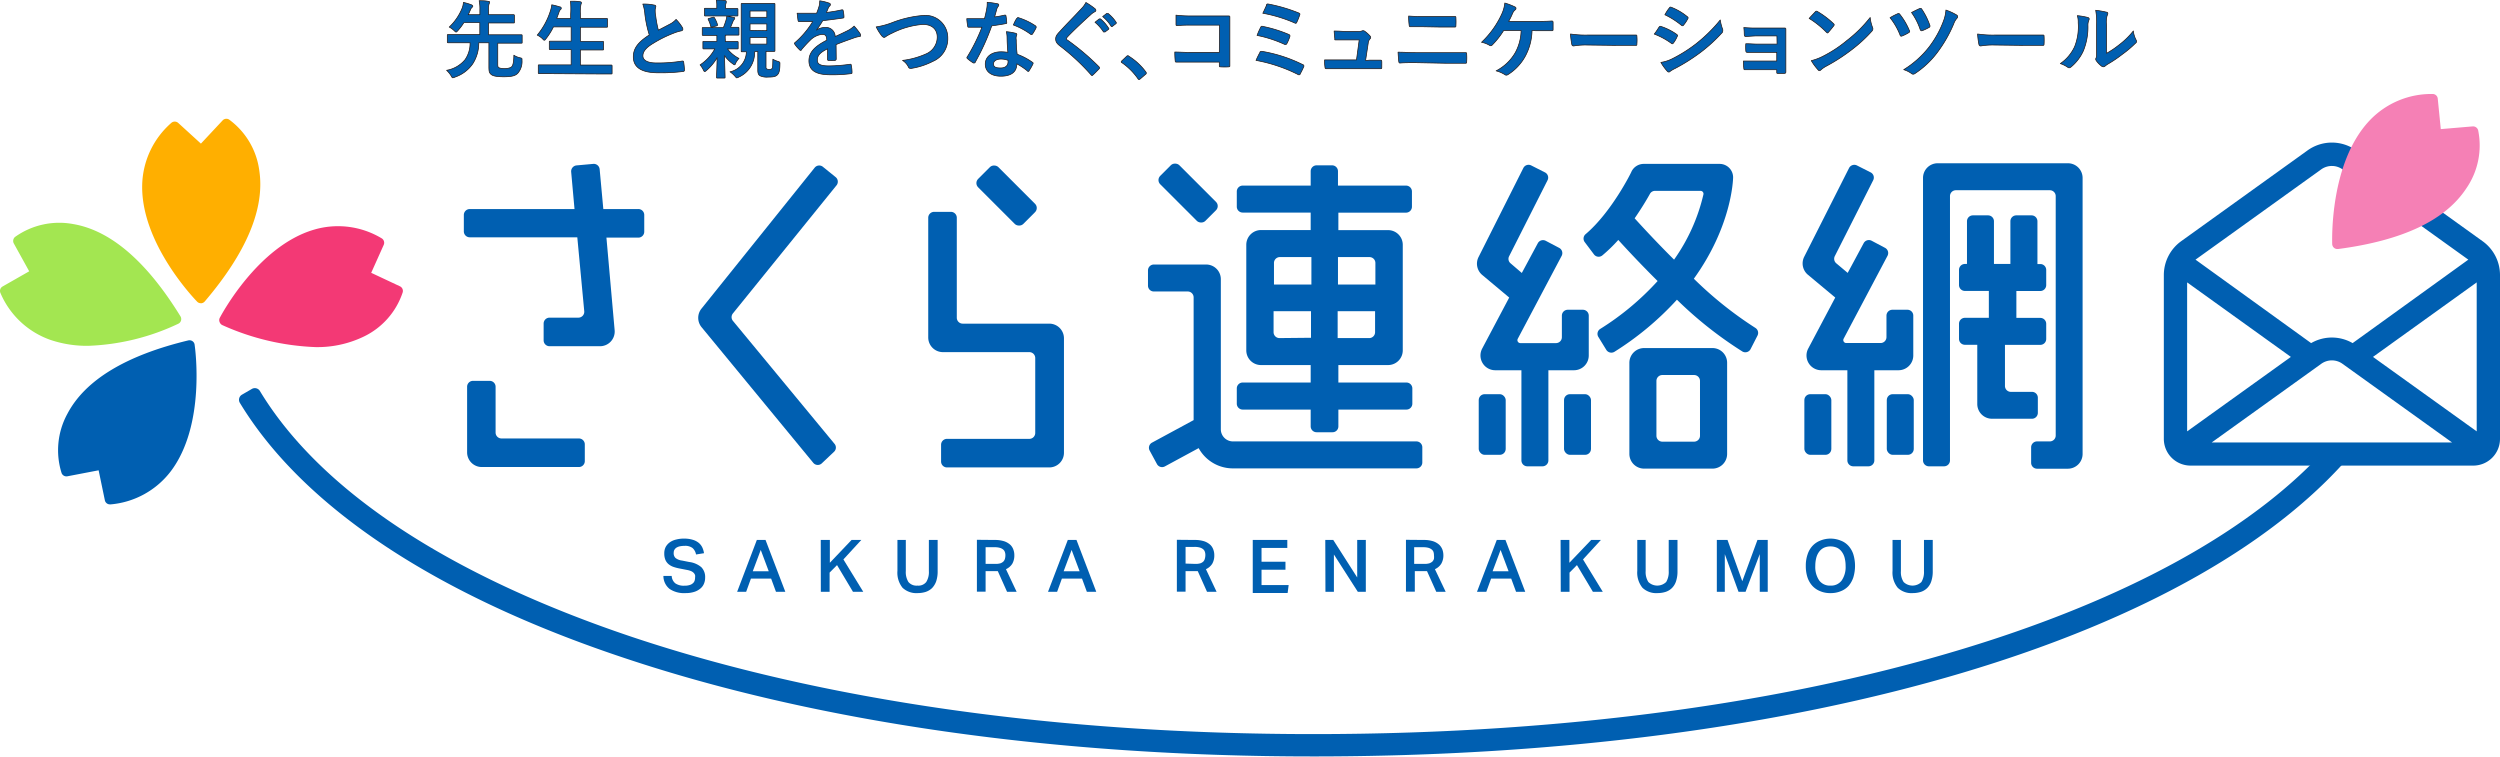 <svg xmlns="http://www.w3.org/2000/svg" viewBox="0 0 313.31 94.9"><defs><style>.cls-1{isolation:isolate;}.cls-2,.cls-3{fill:#005fb1;}.cls-2{stroke:#231815;stroke-linecap:round;stroke-linejoin:round;stroke-width:0.09px;}.cls-4{fill:#ffaf00;}.cls-5{fill:#a3e651;}.cls-6{fill:#f33975;}.cls-7{fill:#f580b5;}</style></defs><g id="レイヤー_2" data-name="レイヤー 2"><g id="contents"><g id="_0_TOP" data-name=" 0 TOP"><g id="いざという時の_伝わらない_をつくらない" data-name="いざという時の 伝わらない をつくらない" class="cls-1"><g class="cls-1"><path class="cls-2" d="M62.38,7.93c0,.35,0,.43.1.52s.34.14.76.14.74-.08.89-.23.26-.55.27-1.44a2.29,2.29,0,0,0,.77.32c.26.06.26.06.25.33a2.24,2.24,0,0,1-.52,1.6c-.29.3-.69.45-1.74.45s-1.42-.12-1.64-.32-.25-.39-.25-1V5.36H60A4.79,4.79,0,0,1,59.24,8,4.46,4.46,0,0,1,57,9.67a.76.76,0,0,1-.25.08c-.08,0-.12-.08-.22-.26a3.38,3.38,0,0,0-.56-.68,3.84,3.84,0,0,0,2.32-1.34,3.57,3.57,0,0,0,.62-2.11H57.52c-1,0-1.27,0-1.34,0s-.12,0-.12-.11V4.44c0-.1,0-.11.12-.11s.39,0,1.34,0h2.61V2.84h-2a6.81,6.81,0,0,1-.75,1c-.11.12-.17.18-.22.18s-.12-.06-.24-.18a3.18,3.18,0,0,0-.62-.45,6.63,6.63,0,0,0,1.56-2.23A2.53,2.53,0,0,0,58.08.3a7.39,7.39,0,0,1,1,.3c.09.05.17.1.17.16s0,.11-.1.16a.87.87,0,0,0-.19.31c-.1.21-.18.42-.28.61h1.46V1.26A5,5,0,0,0,60.05.09c.4,0,.76,0,1.14.08.09,0,.17,0,.17.12a.74.74,0,0,1-.07.21,1.87,1.87,0,0,0-.06.7v.64H62.9c1,0,1.39,0,1.45,0s.12,0,.12.13v.79c0,.11,0,.12-.12.12s-.42,0-1.45,0H61.23V4.36H64c1,0,1.27,0,1.34,0s.1,0,.1.11v.83c0,.1,0,.11-.1.11s-.39,0-1.34,0H62.38Z"/><path class="cls-2" d="M68.92,9.23c-1,0-1.28,0-1.34,0s-.12,0-.12-.12V8.24c0-.1,0-.11.12-.11s.38,0,1.34,0h2.66V6.22H70.42c-1,0-1.4,0-1.46,0s-.12,0-.12-.12V5.27c0-.1,0-.11.12-.11s.42,0,1.46,0h1.16V3.37H69.36a8.17,8.17,0,0,1-.93,1.48c-.1.13-.14.19-.21.19S68.11,5,68,4.87a2.49,2.49,0,0,0-.67-.47A8.87,8.87,0,0,0,69,1.3a3.66,3.66,0,0,0,.15-.7c.35.07.73.17,1,.26.11,0,.19.08.19.16s0,.1-.11.19a1,1,0,0,0-.2.4l-.26.7h1.75V1.76A10.62,10.62,0,0,0,71.5.15c.41,0,.85,0,1.2.07.1,0,.17.07.17.12a.56.56,0,0,1-.06.21,4.46,4.46,0,0,0-.07,1.18v.58h1.82c1,0,1.39,0,1.45,0s.13,0,.13.12v.86c0,.11,0,.12-.13.12s-.41,0-1.45,0H72.74V5.18h1.32c1,0,1.4,0,1.46,0s.12,0,.12.11v.85c0,.11,0,.12-.12.12s-.42,0-1.46,0H72.74V8.15h2.51c1,0,1.28,0,1.34,0s.12,0,.12.11v.89c0,.11,0,.12-.12.12s-.39,0-1.34,0Z"/><path class="cls-2" d="M82,.64c.13,0,.19.08.19.17s-.08.29-.08.44,0,.47.06.71a13.54,13.54,0,0,0,.34,1.82L84,3a2.61,2.61,0,0,0,.73-.57,5.72,5.72,0,0,1,.78,1,.47.47,0,0,1,.07.22c0,.11-.06.19-.21.22a5.36,5.36,0,0,0-1,.31,15.21,15.21,0,0,0-2.49,1.24C80.9,6,80.57,6.5,80.57,7s.47.89,1.69.89a18.45,18.45,0,0,0,3.23-.24c.11,0,.17,0,.19.13a9.54,9.54,0,0,1,.1,1c0,.12-.06.17-.19.18a22.09,22.09,0,0,1-3.15.16c-2,0-3.07-.66-3.07-2,0-1.18.78-1.95,2-2.74a14.85,14.85,0,0,1-.55-2.58A4.9,4.9,0,0,0,80.56.51,5.87,5.87,0,0,1,82,.64Z"/><path class="cls-2" d="M90.9,4.41a2.56,2.56,0,0,0,0,.56V5.2h.3c.86,0,1.13,0,1.2,0s.11,0,.11.13V6c0,.12,0,.13-.11.13s-.34,0-1.23,0a4.22,4.22,0,0,0,1.44,1.19,2.75,2.75,0,0,0-.44.64c0,.1-.08.16-.13.16s-.11-.06-.23-.14a4.32,4.32,0,0,1-1-1c0,1,.06,2.39.06,2.69,0,.1,0,.11-.11.11h-.84c-.11,0-.12,0-.12-.11,0-.28.06-1.44.07-2.44a6.2,6.2,0,0,1-1.32,1.59c-.11.1-.18.15-.23.15s-.1-.05-.16-.18a3,3,0,0,0-.42-.66,5.62,5.62,0,0,0,1.84-2h-.17c-.86,0-1.14,0-1.21,0s-.11,0-.11-.13V5.31c0-.12,0-.13.11-.13s.35,0,1.21,0h.43V5c0-.18,0-.37,0-.56h-.47c-.89,0-1.19,0-1.25,0s-.11,0-.11-.11V3.57c0-.1,0-.12.11-.12s.36,0,1.25,0h1.29a10.13,10.13,0,0,0,.35-1,1.67,1.67,0,0,0,.07-.41,7,7,0,0,1,.85.15c.1,0,.15,0,.15.1a.21.21,0,0,1-.08.16.57.57,0,0,0-.14.25c-.11.25-.19.48-.31.72.65,0,.89,0,.94,0s.12,0,.12.12v.75c0,.1,0,.11-.12.11s-.35,0-1.25,0ZM89.57,2c-.84,0-1.11,0-1.18,0s-.11,0-.11-.13V1.17c0-.12,0-.13.11-.13s.34,0,1.18,0h.26V.75A3.19,3.19,0,0,0,89.77,0c.39,0,.75,0,1.07.07.11,0,.17.05.17.09A.52.52,0,0,1,91,.39a.75.75,0,0,0-.06.38v.29h.26c.84,0,1.1,0,1.16,0s.12,0,.12.13v.68c0,.12,0,.13-.12.13S92,2,91.15,2Zm-.2.16c.11,0,.14,0,.21.14a3.67,3.67,0,0,1,.34.78c0,.11,0,.14-.12.17l-.53.13c-.15,0-.17,0-.2-.09a3.82,3.82,0,0,0-.31-.84c-.05-.1,0-.12.12-.15Zm5.2,4.33a3.37,3.37,0,0,1-2,3.18.7.7,0,0,1-.23.09c-.06,0-.11-.07-.24-.22A3.23,3.23,0,0,0,91.49,9a2.6,2.6,0,0,0,2.05-2.51H93c-.1,0-.11,0-.11-.11s0-.47,0-1.33V1.88c0-.89,0-1.26,0-1.34s0-.11.11-.11.35,0,1.2,0h1.59c.85,0,1.13,0,1.21,0s.12,0,.12.12,0,.47,0,1.33V5c0,.86,0,1.26,0,1.33s0,.11-.12.11l-1,0V8.36c0,.17,0,.22.1.28a.61.61,0,0,0,.33.06.38.38,0,0,0,.33-.12c.07-.06.08-.22.1-1.16a2.84,2.84,0,0,0,.62.27c.28.09.27.11.26.38,0,.9-.16,1.17-.36,1.35s-.49.24-1.12.24a2,2,0,0,1-1-.16c-.2-.1-.29-.34-.29-.69V6.45ZM94,2.17H96.1V1.38H94ZM96.1,3.84V3H94v.8Zm0,.86H94v.83H96.1Z"/><path class="cls-2" d="M104.8,7.39c0,.11-.07.17-.2.19a6.2,6.2,0,0,1-.76,0c-.09,0-.13-.06-.13-.17,0-.38,0-.91,0-1.29-1,.48-1.28.9-1.28,1.41s.36.73,1.47.73a19.23,19.23,0,0,0,2.64-.21c.09,0,.13,0,.14.11a4.3,4.3,0,0,1,.1.87c0,.13,0,.2-.12.2a18.26,18.26,0,0,1-2.62.14c-1.74,0-2.66-.52-2.66-1.75,0-1,.63-1.76,2.23-2.58,0-.54-.16-.76-.63-.73a2.53,2.53,0,0,0-1.47.76,15.14,15.14,0,0,0-1.06,1.15c0,.07-.08.1-.12.1a.19.19,0,0,1-.12-.08,3.85,3.85,0,0,1-.6-.7.14.14,0,0,1-.05-.09s0-.07.08-.12a11,11,0,0,0,2.21-2.62c-.5,0-1.07,0-1.69,0-.1,0-.13-.06-.15-.17s-.07-.56-.11-.88c.81,0,1.64,0,2.44,0a8.6,8.6,0,0,0,.32-.91,2.73,2.73,0,0,0,.07-.65,6.08,6.08,0,0,1,1.21.3.18.18,0,0,1,.13.18.21.21,0,0,1-.08.16.9.9,0,0,0-.18.25c-.06.15-.11.29-.24.57a15.88,15.88,0,0,0,1.93-.33c.11,0,.15,0,.17.11a3.79,3.79,0,0,1,.1.76c0,.11,0,.15-.18.17-.79.12-1.7.23-2.48.32a11,11,0,0,1-.79,1.18v0a2,2,0,0,1,1.06-.33,1.17,1.17,0,0,1,1.29,1.14c.42-.19,1-.46,1.56-.74a3.29,3.29,0,0,0,.81-.57,7.61,7.61,0,0,1,.74.93.45.45,0,0,1,.08.23c0,.09,0,.13-.16.15a3.53,3.53,0,0,0-.64.16c-.69.25-1.38.48-2.28.85Z"/><path class="cls-2" d="M111.85,2.82a13.73,13.73,0,0,1,3.81-.88,2.81,2.81,0,0,1,3.12,2.81,3.07,3.07,0,0,1-1.87,2.94,8.85,8.85,0,0,1-2.69.88c-.21,0-.3,0-.37-.17a2,2,0,0,0-.74-.83A10.11,10.11,0,0,0,116,6.78a2.3,2.3,0,0,0,1.46-2.11c0-1-.64-1.61-1.82-1.61a10.37,10.37,0,0,0-3.83,1.09,6.78,6.78,0,0,0-.73.39c-.15.12-.23.15-.28.15s-.19-.06-.31-.22a5.77,5.77,0,0,1-.68-1.1A9.35,9.35,0,0,0,111.85,2.82Z"/><path class="cls-2" d="M125.91,1.89c.1,0,.14,0,.16.08a8.08,8.08,0,0,1,.1.86c0,.09,0,.12-.13.13-.57.11-1.09.19-1.75.28a28.76,28.76,0,0,1-2.07,4.55c0,.07-.07.1-.11.1a.31.31,0,0,1-.13,0,5.31,5.31,0,0,1-.73-.54s-.08-.07-.08-.12a.22.22,0,0,1,.06-.12,22.24,22.24,0,0,0,1.83-3.7c-.4,0-.73,0-1.06,0h-.58c-.11,0-.13,0-.15-.17a7.1,7.1,0,0,1-.11-.9c.44,0,.68,0,1,0s.73,0,1.22,0c.12-.45.2-.81.27-1.19a3.74,3.74,0,0,0,.07-.86A10.28,10.28,0,0,1,125,.47c.1,0,.17.08.17.16a.3.3,0,0,1-.1.2,1.12,1.12,0,0,0-.17.39l-.25.9A12,12,0,0,0,125.91,1.89Zm.3,2.84a3.35,3.35,0,0,0-.09-.76,6.88,6.88,0,0,1,1.16.2c.09,0,.15.08.15.17a1.87,1.87,0,0,1-.07.23,1.12,1.12,0,0,0,0,.43,12.94,12.94,0,0,0,.12,1.8,8.13,8.13,0,0,1,1.9,1c.11.07.12.11.07.22a6.94,6.94,0,0,1-.49.86c0,.05-.06.07-.1.07s-.06,0-.1-.06A8.12,8.12,0,0,0,127.43,8c0,1.06-.77,1.55-2,1.55s-1.95-.6-1.95-1.51.76-1.55,2-1.55a6,6,0,0,1,.83.07C126.24,5.87,126.22,5.22,126.21,4.73Zm-.75,2.67c-.53,0-.95.21-.95.61s.3.51.9.51.92-.31.92-.75a1.22,1.22,0,0,0,0-.21A2.53,2.53,0,0,0,125.46,7.4Zm2-5.1c.06-.11.11-.12.22-.07a8.19,8.19,0,0,1,2.08,1q.09.06.09.12a.3.3,0,0,1,0,.13,6.82,6.82,0,0,1-.45.78s-.06.07-.09.07a.19.19,0,0,1-.1,0A9.09,9.09,0,0,0,127,3.13C127.13,2.81,127.29,2.49,127.43,2.3Z"/><path class="cls-2" d="M137.25,1.11a.31.31,0,0,1,.09.17.21.21,0,0,1-.15.2,2.13,2.13,0,0,0-.51.37c-.91.82-2.08,1.91-2.89,2.76-.1.12-.14.18-.14.23s0,.12.14.19a30.34,30.34,0,0,1,3.94,3.34.26.26,0,0,1,.07.14s0,.07-.07.13c-.25.26-.55.57-.73.73s-.11.08-.15.08-.08,0-.13-.09a27.25,27.25,0,0,0-3.86-3.59c-.4-.3-.56-.54-.56-.89s.19-.58.52-.93c.9-1,1.78-1.85,2.69-2.85a3,3,0,0,0,.58-.79A8.86,8.86,0,0,1,137.25,1.11Zm.51,1.26c.05,0,.09,0,.16,0a4.75,4.75,0,0,1,1,1.14.1.1,0,0,1,0,.17l-.44.33c-.08,0-.13,0-.18,0a5.3,5.3,0,0,0-1.07-1.22Zm.94-.69c.07,0,.1,0,.16,0a4.51,4.51,0,0,1,1,1.09.13.13,0,0,1,0,.19l-.43.33a.11.11,0,0,1-.18,0,4.83,4.83,0,0,0-1.06-1.21Z"/><path class="cls-2" d="M141.18,7.07c.08-.08.13-.09.16-.09a.18.18,0,0,1,.14.07A7.7,7.7,0,0,1,143.59,9c.06.08.07.11.07.15s0,.1-.1.17l-.65.56c-.07.06-.11.09-.15.09s-.09,0-.15-.11a8,8,0,0,0-2-2c-.06,0-.09-.07-.09-.11s0-.06.07-.12Z"/><path class="cls-2" d="M152.83,3.15h-3.7a15.45,15.45,0,0,0-1.59.06c-.11,0-.16,0-.16-.18,0-.29,0-.78,0-1.13A16.14,16.14,0,0,0,149.1,2h3.15c.55,0,1.11,0,1.67,0,.17,0,.22,0,.21.18,0,.56,0,1.11,0,1.67V6.32c0,.77,0,1.62,0,1.91,0,.11,0,.14-.19.15a7.21,7.21,0,0,1-.93,0c-.17,0-.2,0-.2-.18V7.78h-3.64c-.67,0-1.23,0-1.74,0-.1,0-.14,0-.15-.16a10.59,10.59,0,0,1-.05-1.1c.49,0,1.11.05,1.95.05h3.63Z"/><path class="cls-2" d="M157.9,6.57c0-.1.11-.16.29-.13a18.16,18.16,0,0,1,5.08,1.66.18.18,0,0,1,.11.28,7.83,7.83,0,0,1-.43.87c0,.09-.09.13-.16.13a.29.29,0,0,1-.15-.06,19.53,19.53,0,0,0-5.23-1.75A10.41,10.41,0,0,1,157.9,6.57ZM158,3.41c.05-.11.11-.15.27-.1a16.55,16.55,0,0,1,3.23,1c.17.08.19.15.14.31a5.77,5.77,0,0,1-.35.82c-.05.09-.09.13-.15.13a.24.24,0,0,1-.13,0,15.47,15.47,0,0,0-3.47-1.13A8.91,8.91,0,0,1,158,3.41Zm.7-2.76c.08-.17.13-.17.28-.14a19.88,19.88,0,0,1,3.77,1.11c.17.08.19.13.13.27a8,8,0,0,1-.37.92c-.05.13-.15.13-.25.07a17.73,17.73,0,0,0-4-1.22C158.42,1.36,158.65.82,158.74.65Z"/><path class="cls-2" d="M171.64,7.54h1.3c.18,0,.22,0,.23.19s0,.47,0,.67,0,.21-.2.21H167.6c-.44,0-.85,0-1.37,0-.12,0-.16,0-.18-.21a5.71,5.71,0,0,1-.05-.89c.6,0,1,0,1.52,0H170L170.34,5h-1.71c-.41,0-.89,0-1.16,0s-.17,0-.19-.2-.06-.56-.08-.91c.71,0,1,.05,1.48.05h1.46a1.31,1.31,0,0,0,.62-.09.28.28,0,0,1,.12,0,.37.37,0,0,1,.16.07,3.87,3.87,0,0,1,.65.58.28.28,0,0,1,.09.19.26.26,0,0,1-.09.19.89.89,0,0,0-.22.53l-.33,2.17Z"/><path class="cls-2" d="M177.37,7.85c-.69,0-1.39,0-1.91.05-.11,0-.14-.06-.16-.2s-.06-.6-.09-1.16c.76,0,1.52.06,2.19.06h3.86c1.17,0,1.89,0,2.38,0,.14,0,.17,0,.17.19a7.06,7.06,0,0,1,0,.92c0,.16,0,.22-.16.22-.51,0-1.6,0-2.32,0Zm1-4.5c-.67,0-1.13,0-1.62,0-.11,0-.14-.06-.15-.22a7.56,7.56,0,0,1-.06-1.12c.67.05,1.16.06,1.8.06h2.1c.81,0,1.45,0,1.91,0,.08,0,.11,0,.11.18a7.37,7.37,0,0,1,0,.94c0,.15,0,.2-.14.2-.49,0-1.17,0-1.85,0Z"/><path class="cls-2" d="M192,3.83a7.06,7.06,0,0,1-.86,3.24A6.27,6.27,0,0,1,189,9.34a.4.4,0,0,1-.23.08.29.29,0,0,1-.18-.07,3.91,3.91,0,0,0-1.09-.47,5.9,5.9,0,0,0,2.4-2.28,6,6,0,0,0,.73-2.77h-2.19A10.31,10.31,0,0,1,187,5.65a.25.25,0,0,1-.18.08.3.3,0,0,1-.15-.05,3,3,0,0,0-1-.38,11.34,11.34,0,0,0,2.5-3.46,4.44,4.44,0,0,0,.42-1.46,7.48,7.48,0,0,1,1.27.49.18.18,0,0,1,.13.18.23.23,0,0,1-.12.2,1.15,1.15,0,0,0-.31.43c-.16.38-.35.76-.49,1h3.4c.66,0,1.37,0,2-.05.13,0,.17.05.17.19,0,.29,0,.57,0,.86,0,.1,0,.17-.14.17-.44,0-1.3,0-1.94,0Z"/><path class="cls-2" d="M198.78,5.64a8.91,8.91,0,0,0-1.56.12c-.13,0-.21-.06-.24-.22a9.45,9.45,0,0,1-.16-1.28,13,13,0,0,0,2.28.13h3.42l2.43,0c.16,0,.19,0,.19.14a5.57,5.57,0,0,1,0,1c0,.13,0,.17-.19.16l-2.36,0Z"/><path class="cls-2" d="M207.92,3.4c.06-.07.11-.13.2-.1a7.37,7.37,0,0,1,2,1c.07.06.12.1.12.16a.38.38,0,0,1-.05.12,3.7,3.7,0,0,1-.46.8c-.06.07-.1.11-.14.11a.22.22,0,0,1-.13-.06,9.24,9.24,0,0,0-2.14-1.16C207.63,3.88,207.8,3.57,207.92,3.4Zm1.72,3.93a18,18,0,0,0,2.9-1.83,19.06,19.06,0,0,0,3.05-3,5.64,5.64,0,0,0,.31,1.19.53.53,0,0,1,0,.2.32.32,0,0,1-.11.24,19.56,19.56,0,0,1-2.69,2.45,23.58,23.58,0,0,1-3.17,2,4.11,4.11,0,0,0-.62.36.21.21,0,0,1-.17.09.28.28,0,0,1-.21-.13,6.21,6.21,0,0,1-.78-1.08A4.8,4.8,0,0,0,209.64,7.33ZM209.21,1c.07-.12.13-.14.26-.08a7.22,7.22,0,0,1,2,1.18.15.15,0,0,1,.09.13.2.2,0,0,1-.05.14,4,4,0,0,1-.54.8.11.11,0,0,1-.1.06.28.28,0,0,1-.16-.07,10.15,10.15,0,0,0-2.06-1.31C208.82,1.54,209,1.24,209.21,1Z"/><path class="cls-2" d="M222.69,4.5h-2.45c-.5,0-1,.06-1.49.07-.09,0-.14-.08-.15-.25s0-.46-.06-.87a14.64,14.64,0,0,0,1.7.06h1.84c.52,0,1.1,0,1.57,0,.13,0,.17.06.16.17,0,.47,0,.92,0,1.38V7.49c0,.48,0,1,0,1.51,0,.16-.05.19-.23.2l-.72,0c-.17,0-.19,0-.19-.16V8.74h-2.52c-.49,0-1,0-1.46,0-.1,0-.14,0-.15-.21a6.63,6.63,0,0,1-.05-.88c.57,0,1.09,0,1.71,0h2.47V6.56h-2.25c-.48,0-1,0-1.45,0-.13,0-.17-.06-.18-.23a6.42,6.42,0,0,1,0-.85c.57,0,1,.05,1.65.05h2.27Z"/><path class="cls-2" d="M227.5,1.48a.19.19,0,0,1,.15-.08.27.27,0,0,1,.13.05,10.83,10.83,0,0,1,2,1.51c.06.06.09.1.09.14a.22.22,0,0,1-.06.14c-.16.21-.51.64-.66.8s-.08.08-.12.08a.21.21,0,0,1-.14-.08,11.47,11.47,0,0,0-2.16-1.73C227,2,227.3,1.7,227.5,1.48Zm.92,5.59a15.8,15.8,0,0,0,3.05-2,16.55,16.55,0,0,0,2.91-2.88,4.54,4.54,0,0,0,.29,1.23.58.58,0,0,1,.05.21.51.51,0,0,1-.16.31,17.8,17.8,0,0,1-2.44,2.25,23.19,23.19,0,0,1-3.2,2.08,3.46,3.46,0,0,0-.71.48.29.29,0,0,1-.19.11.24.24,0,0,1-.18-.12A6.68,6.68,0,0,1,227,7.6,6.76,6.76,0,0,0,228.42,7.07Z"/><path class="cls-2" d="M237.81,1.73a.2.2,0,0,1,.29.07,8.46,8.46,0,0,1,1.18,2,.34.34,0,0,1,.05.14c0,.07-.05.11-.13.16a5.22,5.22,0,0,1-.82.41c-.16.07-.22,0-.27-.15a8.26,8.26,0,0,0-1.24-2.14A6.74,6.74,0,0,1,237.81,1.73Zm7.42.16a.24.24,0,0,1,.11.21.27.27,0,0,1-.08.18,2.05,2.05,0,0,0-.41.7,16.71,16.71,0,0,1-2.06,3.6A11.17,11.17,0,0,1,240,9.21a.45.45,0,0,1-.24.09.32.32,0,0,1-.18-.07,3.46,3.46,0,0,0-1-.5,12,12,0,0,0,3.15-2.8,12.48,12.48,0,0,0,1.83-3.28,4.74,4.74,0,0,0,.31-1.39A7.08,7.08,0,0,1,245.23,1.89Zm-4.65-.82a.19.19,0,0,1,.27.09,8.47,8.47,0,0,1,1,2,.2.2,0,0,1-.11.29,5.91,5.91,0,0,1-.8.38c-.17.07-.23,0-.29-.12a8,8,0,0,0-1.09-2.14C239.92,1.38,240.26,1.21,240.58,1.07Z"/><path class="cls-2" d="M249.8,5.64a9.05,9.05,0,0,0-1.56.12c-.13,0-.21-.06-.24-.22a9.45,9.45,0,0,1-.16-1.28,13.18,13.18,0,0,0,2.29.13h3.41l2.44,0c.15,0,.19,0,.19.14a8.34,8.34,0,0,1,0,1c0,.13-.05.17-.19.16l-2.37,0Z"/><path class="cls-2" d="M261.66,2.19c.18.06.2.18.13.33a1.63,1.63,0,0,0-.12.72,7.93,7.93,0,0,1-.57,3.12,5.64,5.64,0,0,1-1.51,2,.5.5,0,0,1-.27.14.35.35,0,0,1-.21-.09,3.77,3.77,0,0,0-.9-.44A5.24,5.24,0,0,0,260,5.85a6.82,6.82,0,0,0,.45-3,2.71,2.71,0,0,0-.11-.89A8.8,8.8,0,0,1,261.66,2.19ZM264,6.68a10.79,10.79,0,0,0,1.5-1,10.1,10.1,0,0,0,1.86-1.8A3,3,0,0,0,267.7,5a.54.54,0,0,1,.06.18c0,.07,0,.15-.16.26A13.27,13.27,0,0,1,266,6.79a16.11,16.11,0,0,1-1.88,1.27,3.54,3.54,0,0,0-.31.23.34.34,0,0,1-.21.08.42.42,0,0,1-.22-.08,3,3,0,0,1-.64-.65.5.5,0,0,1-.1-.22.33.33,0,0,1,.05-.16c.07-.14.06-.27.06-.81V3.14a8.24,8.24,0,0,0-.11-1.85,10.42,10.42,0,0,1,1.33.23c.14,0,.19.09.19.18a.61.61,0,0,1-.09.26A3.1,3.1,0,0,0,264,3.14Z"/></g></g></g><path class="cls-3" d="M84.18,72.18a1.26,1.26,0,0,0,.46.93,1.86,1.86,0,0,0,1.15.29,1.93,1.93,0,0,0,.63-.08,1,1,0,0,0,.41-.22.71.71,0,0,0,.22-.32,1.29,1.29,0,0,0,.06-.4,1,1,0,0,0,0-.3.75.75,0,0,0-.17-.28,1,1,0,0,0-.32-.22,2.24,2.24,0,0,0-.51-.15l-.82-.16a6,6,0,0,1-.88-.22,2,2,0,0,1-.64-.36,1.45,1.45,0,0,1-.39-.55,2.08,2.08,0,0,1-.13-.79,1.73,1.73,0,0,1,.18-.81,1.8,1.8,0,0,1,.52-.58,2.22,2.22,0,0,1,.78-.34,3.74,3.74,0,0,1,1-.12,3.61,3.61,0,0,1,1.13.16,2.16,2.16,0,0,1,.74.4,1.72,1.72,0,0,1,.43.58,2.73,2.73,0,0,1,.2.69l-1,.16a1.41,1.41,0,0,0-.44-.81,1.51,1.51,0,0,0-1-.27,2.87,2.87,0,0,0-.65.07,1.36,1.36,0,0,0-.42.19.89.89,0,0,0-.23.29.88.88,0,0,0-.06.33.81.81,0,0,0,.23.64,1.63,1.63,0,0,0,.81.32l.9.18a2.9,2.9,0,0,1,1.52.65,1.74,1.74,0,0,1,.48,1.32,1.87,1.87,0,0,1-.15.76,1.52,1.52,0,0,1-.46.61,2.17,2.17,0,0,1-.77.41,3.46,3.46,0,0,1-1.07.15,3.26,3.26,0,0,1-2-.52,2.08,2.08,0,0,1-.78-1.63Z"/><path class="cls-3" d="M94.85,67.67h1.09l2.48,6.5H97.25l-.61-1.66H94.11l-.6,1.66H92.38Zm1.49,3.92-1-2.67-1,2.67Z"/><path class="cls-3" d="M102.86,67.67H104v2.86l2.72-2.86h1.22l-2.24,2.44,2.49,4.06H106.9l-2-3.35-.93.94v2.41h-1.1Z"/><path class="cls-3" d="M113.52,67.67v3.9a2.33,2.33,0,0,0,.33,1.37,1.31,1.31,0,0,0,1.13.45,1.25,1.25,0,0,0,1.1-.45,2.33,2.33,0,0,0,.33-1.37v-3.9h1.1v3.9a3.88,3.88,0,0,1-.18,1.27,2.36,2.36,0,0,1-.52.86,2.11,2.11,0,0,1-.8.48,3.39,3.39,0,0,1-1,.15,2.52,2.52,0,0,1-1.9-.67,3,3,0,0,1-.64-2.12V67.67Z"/><path class="cls-3" d="M124.66,67.67a3.75,3.75,0,0,1,1.21.17,2.22,2.22,0,0,1,.76.45,1.56,1.56,0,0,1,.38.62,1.91,1.91,0,0,1,.11.66,2.07,2.07,0,0,1-.25,1.07,1.78,1.78,0,0,1-.8.69l1.34,2.84h-1.2l-1.16-2.59-.18,0h-1.35v2.57h-1.09v-6.5Zm.08,3a2.21,2.21,0,0,0,.62-.07,1.06,1.06,0,0,0,.38-.22.79.79,0,0,0,.2-.34,1.63,1.63,0,0,0,.06-.45,1.16,1.16,0,0,0-.07-.42.68.68,0,0,0-.22-.31,1.15,1.15,0,0,0-.43-.21,2.39,2.39,0,0,0-.65-.07h-1.11v2.09Z"/><path class="cls-3" d="M133.82,67.67h1.09l2.48,6.5h-1.18l-.61-1.66h-2.52l-.6,1.66h-1.14Zm1.48,3.92-1-2.67-1,2.67Z"/><path class="cls-3" d="M149.72,67.67a3.75,3.75,0,0,1,1.21.17,2.22,2.22,0,0,1,.76.45,1.56,1.56,0,0,1,.38.62,1.91,1.91,0,0,1,.11.66,2.07,2.07,0,0,1-.25,1.07,1.78,1.78,0,0,1-.8.69l1.34,2.84h-1.2l-1.16-2.59-.18,0h-1.35v2.57h-1.09v-6.5Zm.08,3a2.21,2.21,0,0,0,.62-.07,1.06,1.06,0,0,0,.38-.22A.79.79,0,0,0,151,70a1.63,1.63,0,0,0,.06-.45,1.16,1.16,0,0,0-.07-.42.68.68,0,0,0-.22-.31,1.15,1.15,0,0,0-.43-.21,2.39,2.39,0,0,0-.65-.07h-1.11v2.09Z"/><path class="cls-3" d="M157,67.67h4.33v1h-3.23v1.73h3v1h-3v1.92h3.4l-.13,1H157Z"/><path class="cls-3" d="M166.09,67.67h1l3,4.7v-4.7h1.08v6.5h-1l-3-4.68v4.68h-1.06Z"/><path class="cls-3" d="M178.42,67.67a3.75,3.75,0,0,1,1.21.17,2.22,2.22,0,0,1,.76.45,1.71,1.71,0,0,1,.39.62,2.17,2.17,0,0,1,.11.66,2.07,2.07,0,0,1-.26,1.07,1.78,1.78,0,0,1-.8.69l1.35,2.84H180l-1.16-2.59-.17,0h-1.36v2.57H176.2v-6.5Zm.08,3a2.21,2.21,0,0,0,.62-.07,1.21,1.21,0,0,0,.39-.22.9.9,0,0,0,.2-.34,2.14,2.14,0,0,0,0-.45,1.42,1.42,0,0,0-.06-.42.7.7,0,0,0-.23-.31,1.18,1.18,0,0,0-.42-.21,2.52,2.52,0,0,0-.66-.07h-1.11v2.09Z"/><path class="cls-3" d="M187.58,67.67h1.09l2.48,6.5H190l-.61-1.66h-2.52l-.6,1.66H185.1Zm1.48,3.92-1-2.67-1,2.67Z"/><path class="cls-3" d="M195.58,67.67h1.1v2.86l2.73-2.86h1.22l-2.24,2.44,2.48,4.06h-1.24l-2-3.35-.93.94v2.41h-1.1Z"/><path class="cls-3" d="M206.24,67.67v3.9a2.32,2.32,0,0,0,.34,1.37,1.61,1.61,0,0,0,2.23,0,2.41,2.41,0,0,0,.32-1.37v-3.9h1.1v3.9a3.88,3.88,0,0,1-.18,1.27,2.11,2.11,0,0,1-.52.86,2,2,0,0,1-.8.48,3.35,3.35,0,0,1-1,.15,2.49,2.49,0,0,1-1.89-.67,3,3,0,0,1-.65-2.12V67.67Z"/><path class="cls-3" d="M215.16,67.67h1.34l1.85,5.17,1.9-5.17h1.29v6.5h-1V69.44l-1.78,4.73h-.88l-1.72-4.72v4.72h-1Z"/><path class="cls-3" d="M229.4,74.33a3.15,3.15,0,0,1-1.26-.23,2.69,2.69,0,0,1-1-.67,3,3,0,0,1-.62-1.07,4.53,4.53,0,0,1-.21-1.43,4.27,4.27,0,0,1,.22-1.44,2.86,2.86,0,0,1,.62-1.08,2.69,2.69,0,0,1,1-.67,3.4,3.4,0,0,1,2.51,0,2.46,2.46,0,0,1,1,.67,2.94,2.94,0,0,1,.61,1.07,5,5,0,0,1,0,2.87,3.15,3.15,0,0,1-.6,1.08,2.57,2.57,0,0,1-1,.67A3.2,3.2,0,0,1,229.4,74.33Zm0-.94a1.64,1.64,0,0,0,1.42-.66,3,3,0,0,0,.48-1.81,4,4,0,0,0-.12-1,2.19,2.19,0,0,0-.36-.77,1.58,1.58,0,0,0-.59-.5,2,2,0,0,0-.83-.17,2,2,0,0,0-.83.17,1.66,1.66,0,0,0-.59.5,2.19,2.19,0,0,0-.36.77,4,4,0,0,0-.12,1,3,3,0,0,0,.48,1.81A1.64,1.64,0,0,0,229.39,73.39Z"/><path class="cls-3" d="M238.23,67.67v3.9a2.25,2.25,0,0,0,.34,1.37,1.61,1.61,0,0,0,2.23,0,2.41,2.41,0,0,0,.32-1.37v-3.9h1.1v3.9a3.88,3.88,0,0,1-.18,1.27,2.11,2.11,0,0,1-.52.86,2,2,0,0,1-.8.48,3.39,3.39,0,0,1-1,.15,2.49,2.49,0,0,1-1.89-.67,3,3,0,0,1-.65-2.12V67.67Z"/><path class="cls-3" d="M291.63,56.09c-8.51,9.46-22.42,17.55-40.88,23.72C226.94,87.76,197.14,92,164.56,92c-32,0-61.54-4.21-85.36-12.18C56.22,72.1,40.12,61.48,32.57,49a.74.74,0,0,0-1-.26l-1.26.73a.74.74,0,0,0-.26,1c7.91,13.06,24.56,24.13,48.22,32,24.11,8.06,54,12.33,86.29,12.33,61.78,0,111.57-15,130.91-38.82Z"/><path class="cls-3" d="M313.31,34.47a5.21,5.21,0,0,0-2.18-4.24L295.29,18.85a5.23,5.23,0,0,0-6.1,0L273.35,30.23a5.23,5.23,0,0,0-2.17,4.24V55a3.35,3.35,0,0,0,3.35,3.35H310A3.35,3.35,0,0,0,313.31,55ZM287.1,44.73l-13,9.33V35.39Zm3.8.87a2.28,2.28,0,0,1,2.68,0l13.72,9.85H277.18Zm6.49-.87,13-9.34V54.06Zm-6.49-23.5a2.3,2.3,0,0,1,2.68,0l15.76,11.31L294.84,43a5.19,5.19,0,0,0-5.2,0L275.15,32.54Z"/><path class="cls-4" d="M25.16,38a.63.63,0,0,1-.46-.2c-.29-.3-7.06-7.31-6.88-14.64a10.65,10.65,0,0,1,3.64-7.75.65.65,0,0,1,.88,0L25.18,18l2.72-2.91a.64.64,0,0,1,.82-.1,9.44,9.44,0,0,1,3.78,6.42c.7,4.72-1.6,10.22-6.84,16.37a.66.66,0,0,1-.47.23Z"/><path class="cls-5" d="M11.05,43.34a14.26,14.26,0,0,1-4.75-.75A10.63,10.63,0,0,1,.06,36.73a.64.64,0,0,1,.27-.83L3.66,34,1.73,30.51a.66.66,0,0,1,.16-.82,9.54,9.54,0,0,1,7.28-1.61c4.7.8,9.22,4.69,13.45,11.57a.68.68,0,0,1,.07.52.65.65,0,0,1-.34.4A28.66,28.66,0,0,1,11.05,43.34Z"/><path class="cls-3" d="M13.78,63.21a.64.64,0,0,1-.64-.52l-.78-3.75-3.91.75a.65.65,0,0,1-.73-.4,9.52,9.52,0,0,1,.72-7.42c2.21-4.22,7.31-7.32,15.16-9.21a.66.66,0,0,1,.51.09.62.62,0,0,1,.28.45c.06.4,1.42,10.06-3,15.88a10.62,10.62,0,0,1-7.5,4.13Z"/><path class="cls-6" d="M39.55,43.5A31.19,31.19,0,0,1,27.9,40.76a.66.66,0,0,1-.37-.38.63.63,0,0,1,0-.52c.19-.37,4.77-9,11.8-11.07a10.61,10.61,0,0,1,8.49,1.07.65.65,0,0,1,.27.83l-1.57,3.5,3.6,1.69a.64.64,0,0,1,.35.75,9.42,9.42,0,0,1-4.94,5.58A13.37,13.37,0,0,1,39.55,43.5Z"/><path class="cls-7" d="M292.93,31.21a.66.66,0,0,1-.42-.15.66.66,0,0,1-.23-.47c0-.42-.35-10.16,4.69-15.49a10.64,10.64,0,0,1,7.89-3.32.64.64,0,0,1,.65.59l.38,3.81,4-.34a.66.66,0,0,1,.68.48,9.47,9.47,0,0,1-1.49,7.3c-2.63,4-8,6.52-16,7.58Z"/><path class="cls-3" d="M79.94,26.2H75.61l-.46-5a.74.74,0,0,0-.81-.66l-2.09.19a.75.75,0,0,0-.67.8L72,26.2H58.86a.74.74,0,0,0-.73.74V29a.74.74,0,0,0,.73.74H72.35L73.22,39a.74.74,0,0,1-.74.81H68.87a.74.74,0,0,0-.74.74v2.1a.74.74,0,0,0,.73.74h6.33a1.84,1.84,0,0,0,1.84-2L76,29.78h4a.74.74,0,0,0,.74-.74v-2.1A.74.74,0,0,0,79.94,26.2Z"/><path class="cls-3" d="M72.55,58.53H60.38a1.84,1.84,0,0,1-1.84-1.85V48.47a.74.74,0,0,1,.73-.74h2.11a.74.74,0,0,1,.73.74v5.74a.74.74,0,0,0,.74.74h9.7a.74.74,0,0,1,.74.74v2.1A.74.74,0,0,1,72.55,58.53Z"/><path class="cls-3" d="M101.92,58l-14-17a1.84,1.84,0,0,1,0-2.33L102.11,21a.73.73,0,0,1,1-.11l1.63,1.32a.73.73,0,0,1,.11,1l-13,16.07a.74.74,0,0,0,0,.93l12.75,15.43a.72.72,0,0,1-.1,1L103,58.06A.73.73,0,0,1,101.92,58Z"/><rect class="cls-3" x="124.36" y="20.51" width="3.58" height="7.99" rx="0.74" transform="translate(19.62 96.38) rotate(-45)"/><path class="cls-3" d="M131.5,58.58H118.67a.74.74,0,0,1-.73-.74v-2.1a.74.74,0,0,1,.73-.74H129a.74.74,0,0,0,.74-.74V44.87a.74.74,0,0,0-.74-.74H118.18a1.84,1.84,0,0,1-1.85-1.84v-15a.74.74,0,0,1,.74-.74h2.1a.74.74,0,0,1,.74.74V39.82a.74.74,0,0,0,.74.74H131.5a1.84,1.84,0,0,1,1.84,1.84V56.73A1.84,1.84,0,0,1,131.5,58.58Z"/><rect class="cls-3" x="147.21" y="20.21" width="3.38" height="7.99" rx="0.74" transform="translate(26.51 112.39) rotate(-45.01)"/><path class="cls-3" d="M177.49,55.32h-23A1.52,1.52,0,0,1,153,53.79V35a1.84,1.84,0,0,0-1.84-1.85H144.6a.74.74,0,0,0-.73.74v1.91a.73.73,0,0,0,.73.73h4.26a.74.74,0,0,1,.73.74V52.65l-5.21,2.82a.73.73,0,0,0-.3,1l.91,1.68a.73.73,0,0,0,1,.3l4.23-2.29a4.89,4.89,0,0,0,4.29,2.54h23a.74.74,0,0,0,.74-.74V56.05A.74.74,0,0,0,177.49,55.32Z"/><path class="cls-3" d="M214.61,58.73h-8.56a1.85,1.85,0,0,1-1.85-1.84V45.46a1.85,1.85,0,0,1,1.85-1.84h8.56a1.84,1.84,0,0,1,1.84,1.84V56.89A1.84,1.84,0,0,1,214.61,58.73Zm-6.29-3.38h4a.74.74,0,0,0,.73-.74V47.74a.74.74,0,0,0-.73-.74h-4a.74.74,0,0,0-.73.74v6.87A.74.74,0,0,0,208.32,55.35Z"/><path class="cls-3" d="M176.21,26.65a.74.74,0,0,0,.74-.74V24a.74.74,0,0,0-.74-.74h-8.53v-1.8a.74.74,0,0,0-.73-.74H165a.74.74,0,0,0-.74.74v1.8h-8.53A.74.74,0,0,0,155,24v1.9a.74.74,0,0,0,.73.74h8.53v2.19h-6.22a1.85,1.85,0,0,0-1.85,1.85V43.91a1.84,1.84,0,0,0,1.85,1.84h6.22v2.19h-8.53a.74.74,0,0,0-.73.74v1.91a.74.74,0,0,0,.73.74h8.53v2.11a.74.74,0,0,0,.74.73H167a.73.73,0,0,0,.73-.73V51.33h8.53a.74.74,0,0,0,.74-.74V48.68a.74.74,0,0,0-.74-.74h-8.53V45.75h6.23a1.84,1.84,0,0,0,1.84-1.84V30.69a1.84,1.84,0,0,0-1.84-1.85h-6.23V26.65Zm-15.86,5.57h4v3.44h-4.69V33A.74.74,0,0,1,160.35,32.22Zm0,10.15a.74.74,0,0,1-.74-.74V39h4.69v3.33Zm11.29,0h-4V39h4.69v2.59A.74.74,0,0,1,171.64,42.37Zm0-10.15a.74.74,0,0,1,.73.74v2.7h-4.69V32.22Z"/><path class="cls-3" d="M197.26,46.4a1.85,1.85,0,0,0,1.85-1.85v-5a.74.74,0,0,0-.74-.73h-1.89a.74.74,0,0,0-.74.74v2.69A.74.74,0,0,1,195,43h-4.46a.37.37,0,0,1-.33-.54l5.5-10.39a.74.74,0,0,0-.3-1l-1.69-.89a.74.74,0,0,0-1,.31l-2,3.72L189.31,33a.72.72,0,0,1-.18-.89l4.81-9.51a.73.73,0,0,0-.33-1l-1.7-.86a.73.73,0,0,0-1,.32L185.3,32.21a1.84,1.84,0,0,0,.46,2.25l3.38,2.83-3.39,6.4a1.85,1.85,0,0,0,1.63,2.71h3.29V57.7a.74.74,0,0,0,.74.74h1.9a.74.74,0,0,0,.74-.74V46.4Z"/><rect class="cls-3" x="185.32" y="49.4" width="3.38" height="7.6" rx="0.74"/><rect class="cls-3" x="196.01" y="49.4" width="3.38" height="7.6" rx="0.74"/><path class="cls-3" d="M237.93,46.4a1.85,1.85,0,0,0,1.85-1.85v-5a.73.73,0,0,0-.73-.73h-1.89a.74.74,0,0,0-.74.74v2.69a.74.74,0,0,1-.74.74h-4.31a.37.37,0,0,1-.32-.54l5.5-10.39a.74.74,0,0,0-.31-1l-1.68-.89a.74.74,0,0,0-1,.31l-2,3.72L230.13,33a.74.74,0,0,1-.19-.89l4.81-9.51a.73.73,0,0,0-.32-1l-1.7-.86a.74.74,0,0,0-1,.32l-5.62,11.12a1.85,1.85,0,0,0,.46,2.25L230,37.29l-3.39,6.4a1.85,1.85,0,0,0,1.63,2.71h3.28V57.7a.74.74,0,0,0,.74.74h1.91a.74.74,0,0,0,.73-.74V46.4Z"/><rect class="cls-3" x="226.13" y="49.4" width="3.38" height="7.6" rx="0.74"/><rect class="cls-3" x="236.46" y="49.4" width="3.38" height="7.6" rx="0.74"/><path class="cls-3" d="M255.39,51.75V49.84a.73.73,0,0,0-.73-.73H252a.74.74,0,0,1-.73-.74V43.22h4.43a.74.74,0,0,0,.74-.74v-1.9a.74.74,0,0,0-.74-.74h-3V36.47h3a.74.74,0,0,0,.74-.73V33.83a.74.74,0,0,0-.74-.74h-.36s0-.05,0-.08V27.73a.74.74,0,0,0-.74-.74h-1.91a.74.74,0,0,0-.74.74V33s0,.05,0,.08h-2.06a.24.24,0,0,0,0-.08V27.73a.74.74,0,0,0-.74-.74h-1.9a.74.74,0,0,0-.74.74V33a.24.24,0,0,0,0,.08h-.26a.74.74,0,0,0-.74.74v1.91a.74.74,0,0,0,.74.73h3v3.37h-3a.74.74,0,0,0-.74.74v1.9a.74.74,0,0,0,.74.74h1.55v7.42a1.85,1.85,0,0,0,1.85,1.85h5A.74.74,0,0,0,255.39,51.75Z"/><path class="cls-3" d="M259.12,20.46H242.8A1.84,1.84,0,0,0,241,22.3V57.7a.74.74,0,0,0,.74.74h1.9a.74.74,0,0,0,.74-.74V24.58a.74.74,0,0,1,.74-.74h11.77a.74.74,0,0,1,.74.74v30a.74.74,0,0,1-.74.74h-1.61a.74.74,0,0,0-.73.74V58a.74.74,0,0,0,.73.74h3.88A1.85,1.85,0,0,0,261,56.89V22.3A1.84,1.84,0,0,0,259.12,20.46Z"/><path class="cls-3" d="M220,41.1a47.35,47.35,0,0,1-7.72-6.17c4.72-6.55,4.91-12.31,4.92-12.67a1.69,1.69,0,0,0-1.69-1.72H206a1.71,1.71,0,0,0-1.53.95c0,.06-2.49,5.09-5.76,7.86a.73.73,0,0,0-.1,1l1.15,1.53a.73.73,0,0,0,1.05.13,19.06,19.06,0,0,0,2-1.94c1.08,1.19,2.85,3.09,4.93,5.15a34.11,34.11,0,0,1-7.19,6,.73.73,0,0,0-.24,1l1,1.63a.75.75,0,0,0,1,.25,37.6,37.6,0,0,0,7.85-6.54,49.1,49.1,0,0,0,8.22,6.5.74.74,0,0,0,1-.29l.87-1.7A.74.74,0,0,0,220,41.1ZM204.86,27.36c.81-1.17,1.47-2.26,1.92-3.07a.72.72,0,0,1,.64-.37h5.7a.37.37,0,0,1,.36.45,23.17,23.17,0,0,1-3.68,8.17C207.62,30.37,205.8,28.4,204.86,27.36Z"/></g></g></svg>